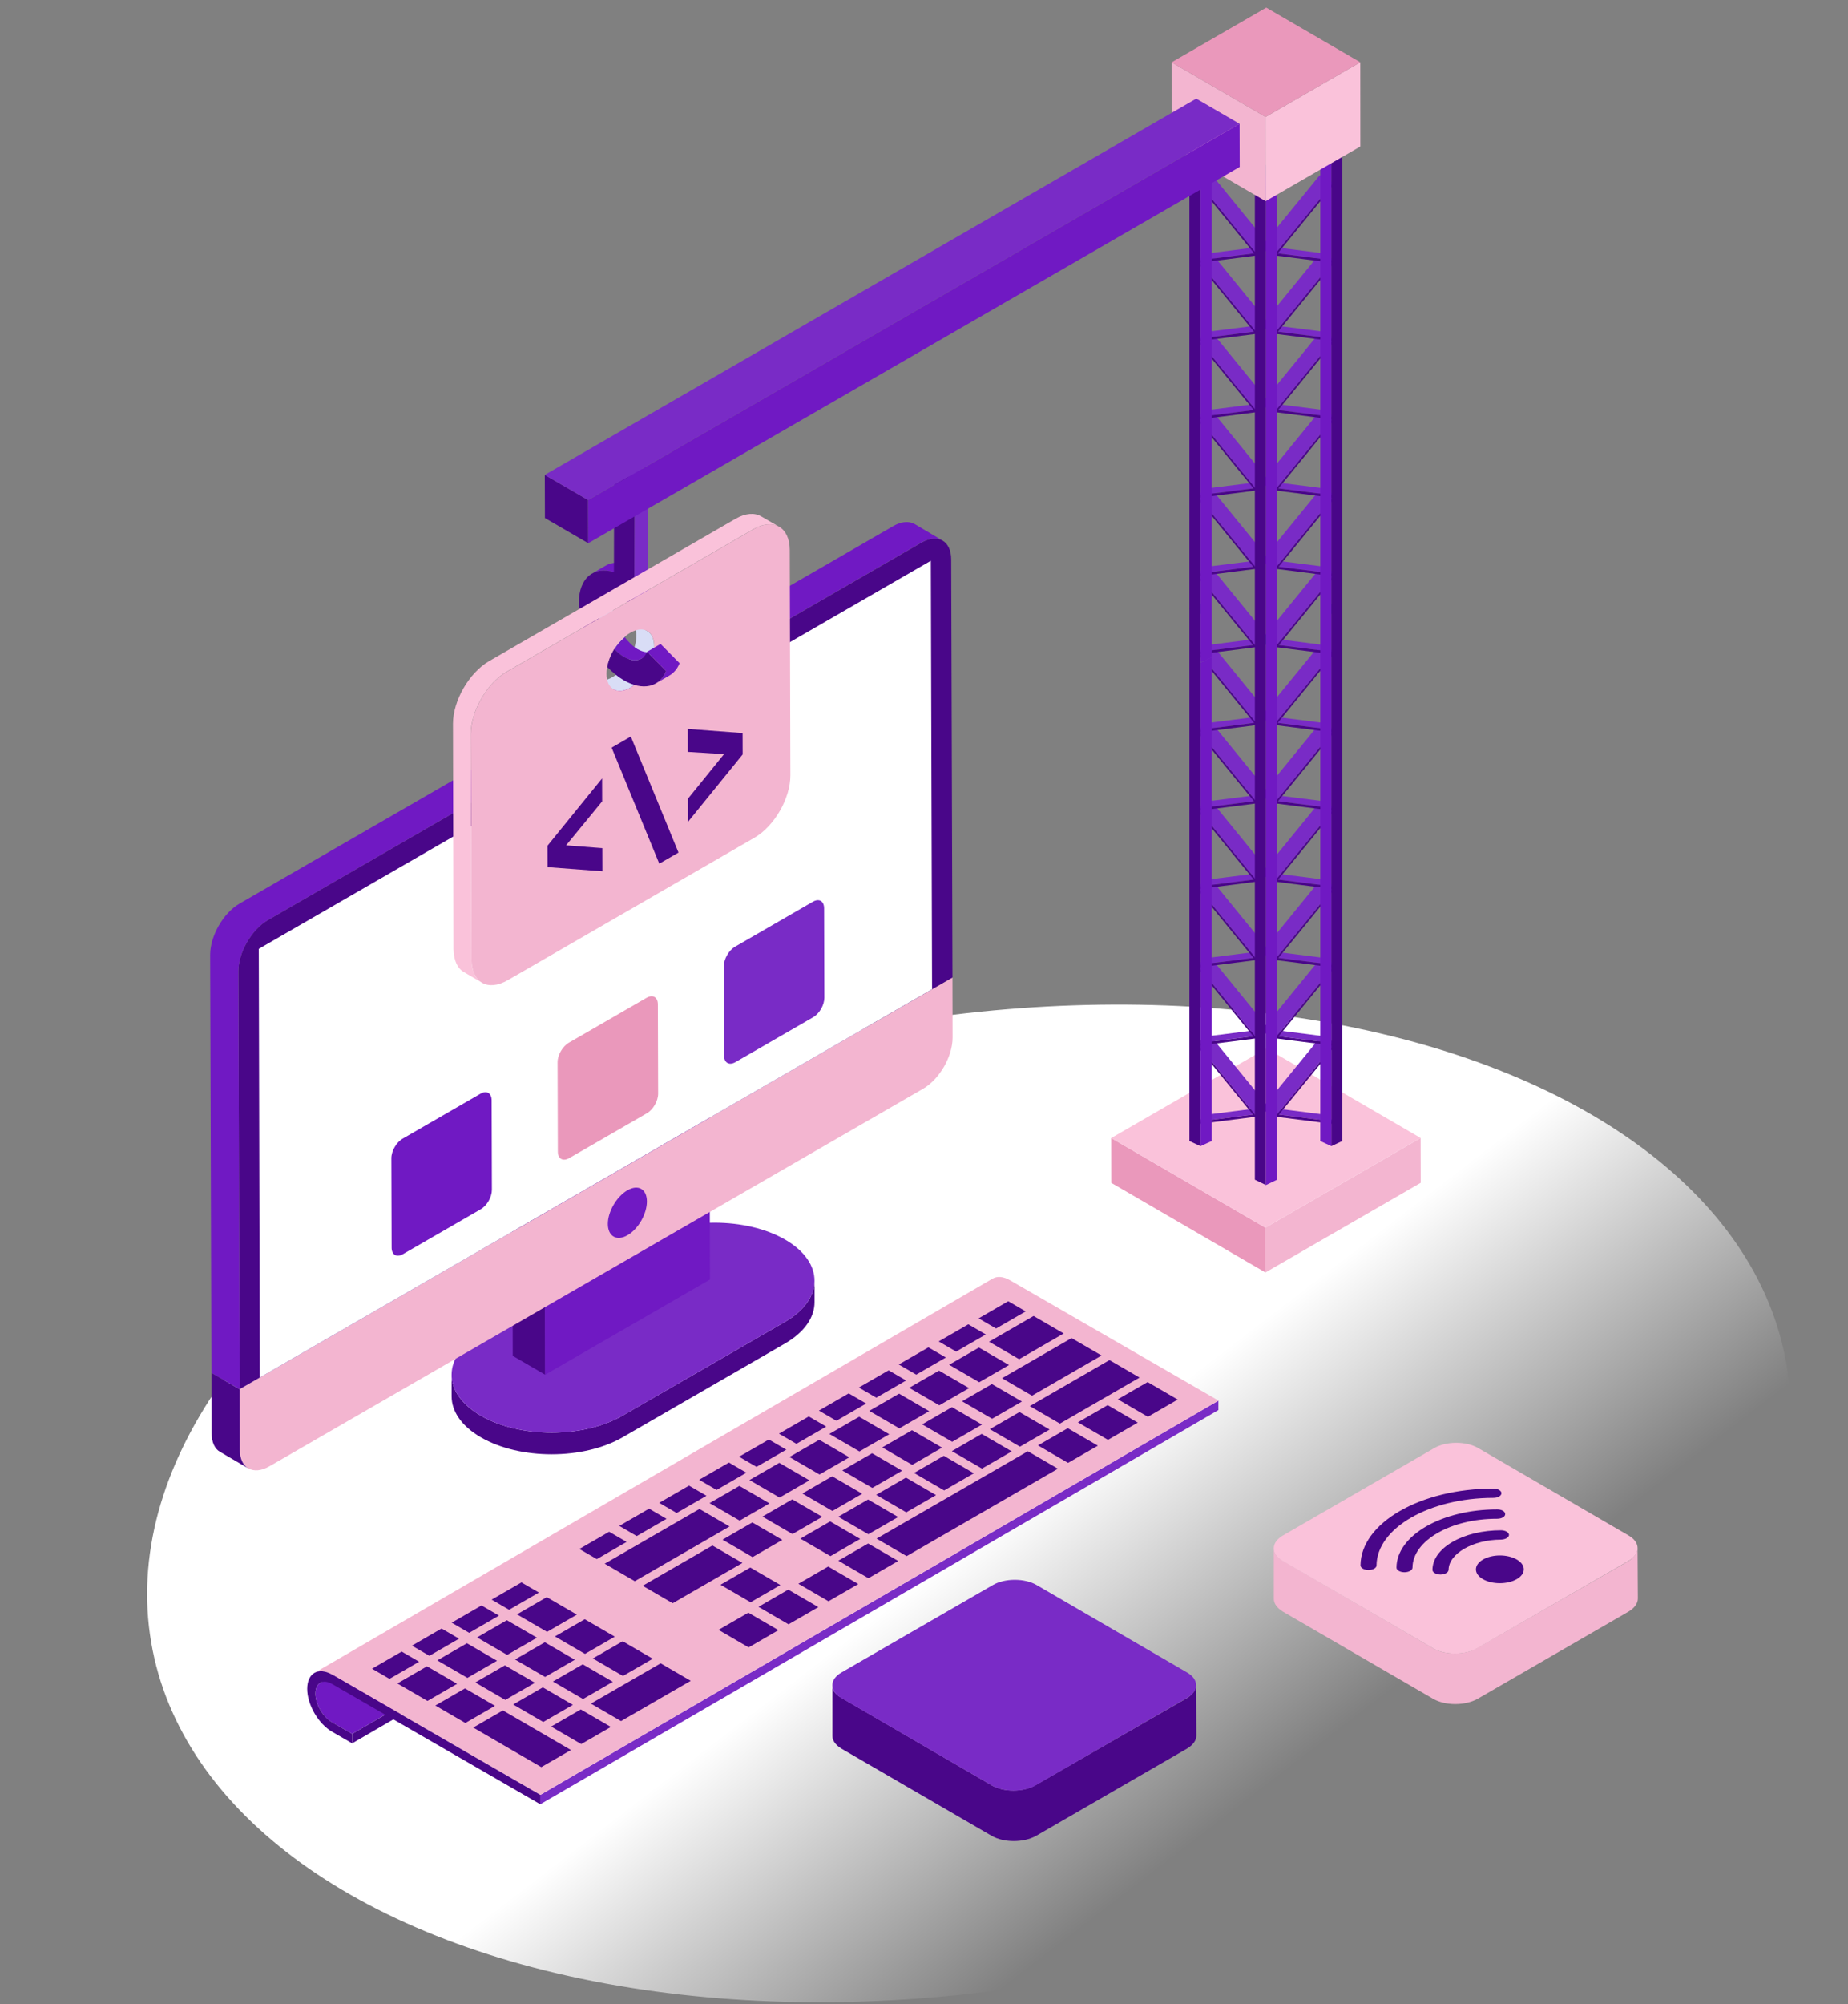 <svg width="476" height="516" viewBox="0 0 476 516" fill="none" xmlns="http://www.w3.org/2000/svg">
<rect x="0" y="0" width="476" height="516" fill="#808080" stroke="none"/>
<ellipse cx="249.546" cy="387.1" rx="213.622" ry="125.123" transform="rotate(-9.632 249.546 387.1)" fill="url(#paint0_linear_2394_52512)"/>
<path d="M116.324 353.993V359.549C116.338 363.367 118.832 367.158 123.836 370.066C133.884 375.91 150.259 375.91 160.376 370.066L202.181 345.931C207.28 342.981 209.816 339.136 209.803 335.277V329.707C209.803 333.566 207.267 337.426 202.181 340.362L160.362 364.496C150.245 370.34 133.884 370.34 123.822 364.496C118.832 361.602 116.324 357.797 116.324 353.993Z" fill="#490689"/>
<path d="M123.943 343.336C113.823 349.179 113.769 358.66 123.824 364.503C133.878 370.346 150.246 370.346 160.366 364.503L202.176 340.364C212.296 334.521 212.341 325.045 202.286 319.202C192.232 313.359 175.873 313.354 165.753 319.197L123.943 343.336Z" fill="#792BC6"/>
<path d="M140.328 311.922L131.978 307.07L132.071 349.108L140.42 353.96L140.328 311.922Z" fill="#490689"/>
<path d="M140.327 311.923L140.419 353.96L182.869 329.451L182.777 287.414L140.327 311.923Z" fill="#7019C3"/>
<path d="M61.717 357.69L61.748 373.16C61.762 378.026 65.181 379.975 69.416 377.53L237.745 280.346C241.98 277.901 245.377 272.016 245.363 267.15L245.332 251.68L61.717 357.69Z" fill="#F3B5D0"/>
<path d="M69.014 236.895C64.779 239.34 61.382 245.264 61.395 250.091L61.717 357.69L245.332 251.679L245.01 144.081C244.997 139.254 241.577 137.266 237.342 139.711L69.014 236.895Z" fill="#490689"/>
<path d="M66.656 244.308L66.919 354.681L240.076 254.708L239.761 144.386L66.656 244.308Z" fill="white"/>
<path d="M81.234 436.035C81.234 438.761 83.136 442.058 85.513 443.453L90.713 446.432L265.385 344.926L260.186 341.946C257.808 340.583 255.874 337.254 255.906 334.528C255.906 333.197 256.382 332.246 257.143 331.802L82.47 433.308C81.71 433.752 81.234 434.703 81.234 436.035Z" fill="#7019C3"/>
<path d="M90.707 448.871L265.368 347.369L265.375 344.939L90.713 446.442L90.707 448.871Z" fill="#490689"/>
<path d="M139.167 464.56L313.829 363.057L313.836 360.636L139.174 462.138L139.167 464.56Z" fill="#792BC6"/>
<path d="M80.981 430.74C82.154 430.043 83.771 430.138 85.546 431.184L139.175 462.128L313.848 360.621L260.219 329.678C258.443 328.632 256.827 328.536 255.654 329.234L80.981 430.74Z" fill="#F3B5D0"/>
<path d="M85.547 431.17C82.015 429.131 79.139 430.77 79.127 434.821C79.116 438.871 81.974 443.828 85.505 445.867L90.707 448.871L90.714 446.442L85.512 443.438C83.145 442.072 81.227 438.757 81.235 436.038C81.243 433.325 83.173 432.225 85.54 433.591L139.167 464.56L139.174 462.138L85.547 431.17Z" fill="#490689"/>
<path d="M252.067 339.45L256.564 342.063L264.199 337.655L259.702 335.042L252.067 339.45Z" fill="#490689"/>
<path d="M241.782 345.387L246.279 348.001L253.914 343.593L249.417 340.979L241.782 345.387Z" fill="#490689"/>
<path d="M231.499 351.325L235.996 353.938L243.631 349.53L239.134 346.917L231.499 351.325Z" fill="#490689"/>
<path d="M221.213 357.263L225.71 359.877L233.387 355.445L228.889 352.831L221.213 357.263Z" fill="#490689"/>
<path d="M254.756 345.46L262.507 349.964L273.98 343.34L266.229 338.836L254.756 345.46Z" fill="#490689"/>
<path d="M244.473 351.397L252.224 355.901L259.9 351.469L252.149 346.965L244.473 351.397Z" fill="#490689"/>
<path d="M234.188 357.335L241.939 361.84L249.615 357.408L241.864 352.903L234.188 357.335Z" fill="#490689"/>
<path d="M223.904 363.273L231.655 367.777L239.332 363.345L231.581 358.841L223.904 363.273Z" fill="#490689"/>
<path d="M210.93 363.201L215.427 365.814L223.104 361.382L218.606 358.769L210.93 363.201Z" fill="#490689"/>
<path d="M213.619 369.21L221.37 373.715L229.047 369.283L221.296 364.778L213.619 369.21Z" fill="#490689"/>
<path d="M258.093 354.866L265.823 359.358L283.742 349.013L276.012 344.521L258.093 354.866Z" fill="#490689"/>
<path d="M247.808 360.804L255.538 365.297L263.215 360.864L255.484 356.372L247.808 360.804Z" fill="#490689"/>
<path d="M237.525 366.742L245.255 371.234L252.932 366.802L245.201 362.31L237.525 366.742Z" fill="#490689"/>
<path d="M227.24 372.679L234.97 377.172L242.646 372.739L234.916 368.247L227.24 372.679Z" fill="#490689"/>
<path d="M265.246 362.044L272.997 366.549L293.523 354.698L285.772 350.193L265.246 362.044Z" fill="#490689"/>
<path d="M254.962 367.982L262.713 372.487L270.348 368.079L262.597 363.574L254.962 367.982Z" fill="#490689"/>
<path d="M245.178 373.63L252.929 378.135L260.605 373.703L252.854 369.198L245.178 373.63Z" fill="#490689"/>
<path d="M235.437 379.255L243.188 383.759L250.844 379.339L243.093 374.835L235.437 379.255Z" fill="#490689"/>
<path d="M200.645 369.138L205.142 371.752L212.818 367.32L208.321 364.706L200.645 369.138Z" fill="#490689"/>
<path d="M203.336 375.148L211.087 379.652L218.764 375.22L211.013 370.716L203.336 375.148Z" fill="#490689"/>
<path d="M216.956 378.617L224.687 383.109L232.363 378.677L224.633 374.185L216.956 378.617Z" fill="#490689"/>
<path d="M225.674 384.891L233.425 389.396L241.102 384.963L233.35 380.459L225.674 384.891Z" fill="#490689"/>
<path d="M190.361 375.076L194.858 377.689L202.535 373.257L198.038 370.644L190.361 375.076Z" fill="#490689"/>
<path d="M180.076 381.013L184.574 383.627L192.25 379.195L187.753 376.581L180.076 381.013Z" fill="#490689"/>
<path d="M169.793 386.951L174.29 389.564L181.967 385.132L177.47 382.519L169.793 386.951Z" fill="#490689"/>
<path d="M159.51 392.888L164.007 395.502L171.684 391.07L167.186 388.456L159.51 392.888Z" fill="#490689"/>
<path d="M149.225 398.826L153.722 401.439L161.398 397.007L156.901 394.394L149.225 398.826Z" fill="#490689"/>
<path d="M193.051 381.085L200.802 385.59L208.479 381.158L200.728 376.653L193.051 381.085Z" fill="#490689"/>
<path d="M182.768 387.023L190.519 391.527L198.195 387.095L190.444 382.591L182.768 387.023Z" fill="#490689"/>
<path d="M155.752 402.62L163.504 407.124L187.91 393.033L180.159 388.528L155.752 402.62Z" fill="#490689"/>
<path d="M206.671 384.554L214.401 389.047L222.078 384.614L214.348 380.122L206.671 384.554Z" fill="#490689"/>
<path d="M196.388 390.492L204.118 394.984L211.795 390.552L204.065 386.06L196.388 390.492Z" fill="#490689"/>
<path d="M186.103 396.429L193.833 400.922L201.51 396.489L193.779 391.997L186.103 396.429Z" fill="#490689"/>
<path d="M165.535 408.304L173.266 412.797L191.227 402.427L183.496 397.935L165.535 408.304Z" fill="#490689"/>
<path d="M185.58 408.04L193.331 412.544L201.008 408.112L193.257 403.607L185.58 408.04Z" fill="#490689"/>
<path d="M126.633 411.869L131.13 414.482L138.807 410.05L134.309 407.437L126.633 411.869Z" fill="#490689"/>
<path d="M133.16 415.663L140.911 420.167L148.588 415.735L140.837 411.23L133.16 415.663Z" fill="#490689"/>
<path d="M142.943 421.347L150.673 425.84L158.35 421.407L150.619 416.915L142.943 421.347Z" fill="#490689"/>
<path d="M152.705 427.02L160.456 431.524L168.133 427.092L160.382 422.588L152.705 427.02Z" fill="#490689"/>
<path d="M116.35 417.806L120.847 420.42L128.523 415.988L124.026 413.374L116.35 417.806Z" fill="#490689"/>
<path d="M122.877 421.6L130.628 426.105L138.305 421.672L130.554 417.168L122.877 421.6Z" fill="#490689"/>
<path d="M132.66 427.285L140.39 431.777L148.066 427.345L140.336 422.853L132.66 427.285Z" fill="#490689"/>
<path d="M142.42 432.957L150.171 437.462L157.848 433.03L150.097 428.525L142.42 432.957Z" fill="#490689"/>
<path d="M152.202 438.642L159.953 443.147L177.914 432.777L170.163 428.272L152.202 438.642Z" fill="#490689"/>
<path d="M106.106 423.72L110.603 426.333L118.238 421.925L113.741 419.312L106.106 423.72Z" fill="#490689"/>
<path d="M95.823 429.657L100.32 432.271L107.955 427.863L103.458 425.249L95.823 429.657Z" fill="#490689"/>
<path d="M215.912 390.528L223.663 395.032L231.34 390.6L223.589 386.096L215.912 390.528Z" fill="#490689"/>
<path d="M206.149 396.164L213.9 400.669L221.576 396.237L213.825 391.732L206.149 396.164Z" fill="#490689"/>
<path d="M287.92 360.286L295.671 364.79L303.348 360.358L295.597 355.854L287.92 360.286Z" fill="#490689"/>
<path d="M277.635 366.224L285.386 370.728L293.062 366.296L285.311 361.792L277.635 366.224Z" fill="#490689"/>
<path d="M267.352 372.161L275.103 376.665L282.779 372.233L275.028 367.729L267.352 372.161Z" fill="#490689"/>
<path d="M225.778 396.164L233.529 400.668L272.496 378.17L264.745 373.666L225.778 396.164Z" fill="#490689"/>
<path d="M215.932 401.849L223.683 406.353L231.359 401.921L223.608 397.417L215.932 401.849Z" fill="#490689"/>
<path d="M205.647 407.787L213.398 412.291L221.074 407.859L213.323 403.354L205.647 407.787Z" fill="#490689"/>
<path d="M195.363 413.724L203.114 418.228L210.791 413.796L203.04 409.292L195.363 413.724Z" fill="#490689"/>
<path d="M185.078 419.661L192.829 424.166L200.506 419.734L192.755 415.229L185.078 419.661Z" fill="#490689"/>
<path d="M112.635 427.514L120.387 432.018L128.021 427.61L120.27 423.105L112.635 427.514Z" fill="#490689"/>
<path d="M122.416 433.198L130.146 437.69L137.781 433.282L130.051 428.79L122.416 433.198Z" fill="#490689"/>
<path d="M132.178 438.871L139.929 443.375L147.564 438.967L139.813 434.463L132.178 438.871Z" fill="#490689"/>
<path d="M141.96 444.556L149.711 449.061L157.346 444.653L149.595 440.148L141.96 444.556Z" fill="#490689"/>
<path d="M102.35 433.451L110.101 437.955L117.736 433.547L109.985 429.043L102.35 433.451Z" fill="#490689"/>
<path d="M112.133 439.136L119.863 443.629L127.498 439.221L119.768 434.729L112.133 439.136Z" fill="#490689"/>
<path d="M121.894 444.808L139.428 454.998L147.062 450.59L129.529 440.4L121.894 444.808Z" fill="#490689"/>
<path d="M54.129 245.857C54.129 241.039 57.465 235.109 61.69 232.663L230.034 135.481C232.183 134.221 234.111 134.147 235.519 134.888L242.783 139.187C241.376 138.372 239.523 138.447 237.298 139.707L69.029 236.888C64.803 239.334 61.393 245.264 61.393 250.083L61.717 357.69L54.453 353.496L54.129 245.857Z" fill="#7019C3"/>
<path d="M61.718 357.69L61.764 373.134C61.764 375.581 62.58 377.285 63.988 378.101L56.65 373.802C55.316 373.06 54.5 371.355 54.5 368.909L54.454 353.496L61.718 357.69Z" fill="#490689"/>
<path d="M161.604 306.481C158.828 308.084 156.559 311.961 156.568 315.151C156.577 318.341 158.86 319.643 161.637 318.039C164.413 316.437 166.636 312.534 166.627 309.344C166.618 306.153 164.38 304.878 161.604 306.481Z" fill="#7019C3"/>
<path d="M286.225 293.023L286.251 304.567L325.947 327.635L325.921 316.092L286.225 293.023Z" fill="#EA98BB"/>
<path d="M325.921 316.091L325.947 327.635L365.939 304.545L365.913 293.002L325.921 316.091Z" fill="#F3B5D0"/>
<path d="M286.224 293.023L325.92 316.092L365.912 293.002L326.216 269.934L286.224 293.023Z" fill="#FAC2DA"/>
<path d="M328.75 185.926L328.161 186.654L324.651 184.72L338.891 167.288L329.418 166.088L329.056 165.886L328.459 166.613L324.957 164.68L339.25 147.169L329.354 145.916L328.992 145.714L328.402 146.442L324.893 144.508L339.193 126.998L329.297 125.744L328.935 125.542L328.338 126.27L324.836 124.336L339.129 106.826L329.233 105.573L328.871 105.371L328.281 106.098L324.772 104.165L339.072 86.654L329.177 85.401L328.814 85.199L328.217 85.927L324.715 83.993L339.008 66.483L329.113 65.229L328.75 65.027L328.161 65.755L324.651 63.821L339.917 45.132L343.42 47.059L329.738 63.821L340.592 65.196L344.094 67.129L341.601 66.813L343.135 67.655L329.795 83.993L340.649 85.367L344.158 87.301L341.665 86.984L343.192 87.826L329.859 104.165L340.713 105.539L344.215 107.473L341.722 107.156L343.256 107.998L329.915 124.336L340.77 125.711L344.279 127.644L341.786 127.328L343.313 128.17L329.979 144.508L340.834 145.882L344.336 147.816L341.843 147.499L343.377 148.342L330.036 164.68L340.543 166.014L344.045 167.941L343.192 167.833L343.42 167.958L329.738 184.72L340.592 186.095L344.094 188.028L341.601 187.712L343.135 188.554L329.795 204.892L340.649 206.266L344.158 208.2L341.665 207.883L343.192 208.726L329.859 225.064L340.713 226.438L344.215 228.372L341.722 228.055L343.256 228.897L329.915 245.235L340.77 246.61L344.279 248.543L341.786 248.227L343.313 249.069L329.979 265.407L340.834 266.781L344.336 268.715L341.843 268.398L343.377 269.241L330.036 285.579L340.543 286.913L344.045 288.84L329.418 286.987L329.056 286.785L328.459 287.512L324.957 285.579L339.25 268.068L329.354 266.815L328.992 266.613L328.402 267.341L324.893 265.407L339.193 247.897L329.297 246.644L328.935 246.441L328.338 247.169L324.836 245.235L339.129 227.725L329.233 226.472L328.871 226.27L328.281 226.997L324.772 225.064L339.072 207.553L329.177 206.3L328.814 206.098L328.217 206.826L324.715 204.892L339.008 187.382L329.113 186.128L328.75 185.926Z" fill="#792BC6"/>
<path d="M307.811 268.713L310.311 268.396L308.772 269.24L322.117 285.578L311.61 286.912L308.105 288.836L322.731 286.984L323.096 286.782L323.692 287.51L327.198 285.578L312.9 268.065L322.794 266.811L323.158 266.609L323.745 267.337L327.26 265.405L312.953 247.899L322.856 246.645L323.212 246.443L323.808 247.171L327.313 245.232L313.025 227.726L322.918 226.471L323.283 226.27L323.87 226.998L327.375 225.066L313.078 207.552L322.971 206.298L323.336 206.097L323.932 206.824L327.438 204.893L313.14 187.379L323.034 186.125L323.399 185.923L323.986 186.651L327.5 184.72L313.256 167.285L322.731 166.089L323.096 165.887L323.692 166.615L327.198 164.676L312.9 147.17L322.794 145.916L323.158 145.714L323.745 146.442L327.26 144.51L312.953 126.997L322.856 125.742L323.212 125.541L323.808 126.269L327.313 124.337L313.025 106.823L322.918 105.569L323.283 105.367L323.87 106.095L327.375 104.164L313.078 86.65L322.971 85.403L323.336 85.201L323.932 85.922L327.438 83.991L313.14 66.484L323.034 65.23L323.399 65.028L323.986 65.756L327.5 63.817L312.233 45.129L308.727 47.06L322.411 63.817L311.557 65.194L308.06 67.126L310.551 66.808L309.012 67.652L322.358 83.991L311.503 85.367L307.989 87.299L310.489 86.982L308.959 87.825L322.295 104.164L311.441 105.54L307.936 107.472L310.427 107.155L308.896 107.998L322.233 124.337L311.379 125.706L307.873 127.645L310.365 127.328L308.834 128.171L322.171 144.51L311.316 145.88L307.811 147.818L310.311 147.501L308.772 148.337L322.117 164.676L311.61 166.01L308.105 167.941L308.95 167.833L308.727 167.956L322.411 184.72L311.557 186.096L308.06 188.028L310.551 187.711L309.012 188.554L322.358 204.893L311.503 206.262L307.989 208.201L310.489 207.884L308.959 208.727L322.295 225.066L311.441 226.435L307.936 228.374L310.427 228.057L308.896 228.893L322.233 245.232L311.379 246.609L307.873 248.54L310.365 248.223L308.834 249.066L322.171 265.405L311.316 266.782L307.811 268.713Z" fill="#792BC6"/>
<path d="M328.158 186.651L343.132 188.554L328.22 206.825L343.194 208.727L328.283 226.991L343.256 228.901L328.345 247.164L343.319 249.074L328.398 267.337L343.372 269.24L328.461 287.51L343.79 289.456L344.048 288.844L329.422 286.984L344.342 268.714L329.359 266.811L344.279 248.54L329.297 246.645L344.217 228.374L329.235 226.472L344.155 208.201L329.181 206.298L344.093 188.028L329.119 186.125L343.488 168.518L343.79 168.554L344.048 167.941L329.422 166.089L344.342 147.819L329.359 145.916L344.279 127.645L329.297 125.743L344.217 107.472L329.235 105.569L344.155 87.299L329.181 85.396L344.093 67.133L329.119 65.23L343.683 47.385L343.425 47.06L328.158 65.749L343.132 67.659L328.22 85.922L343.194 87.825L328.283 106.096L343.256 107.998L328.345 126.269L343.319 128.171L328.398 146.435L343.372 148.345L328.461 166.608L343.025 168.453L328.158 186.651Z" fill="#490689"/>
<path d="M307.81 268.714L322.731 286.984L308.104 288.844L308.362 289.456L323.692 287.51L308.771 269.24L323.754 267.337L308.834 249.074L323.807 247.164L308.896 228.901L323.87 226.991L308.958 208.727L323.932 206.825L309.02 188.554L323.994 186.651L309.127 168.453L323.692 166.608L308.771 148.345L323.754 146.435L308.834 128.171L323.807 126.269L308.896 107.998L323.87 106.096L308.958 87.825L323.932 85.922L309.02 67.659L323.994 65.749L308.727 47.06L308.46 47.385L323.033 65.23L308.051 67.133L322.971 85.396L307.997 87.299L322.909 105.569L307.935 107.472L322.855 125.743L307.873 127.645L322.793 145.916L307.81 147.819L322.731 166.089L308.104 167.941L308.362 168.554L308.656 168.518L323.033 186.125L308.051 188.028L322.971 206.298L307.997 208.201L322.909 226.472L307.935 228.374L322.855 246.645L307.873 248.54L322.793 266.811L307.81 268.714Z" fill="#490689"/>
<path d="M328.912 164.7L326.074 163.364L323.228 164.695L326.066 166.031L328.912 164.7Z" fill="#384E85"/>
<path d="M312.074 156.772L309.237 155.437L306.391 156.768L309.228 158.103L312.074 156.772Z" fill="#384E85"/>
<path d="M309.232 170.579V295.114L312.098 293.788V169.252L309.232 170.579Z" fill="#7019C3"/>
<path d="M340.076 156.772L342.914 155.437L345.76 156.768L342.922 158.103L340.076 156.772Z" fill="#384E85"/>
<path d="M323.219 43.794V303.742L326.084 305.123V45.12L323.219 43.794Z" fill="#490689"/>
<path d="M328.914 43.801L326.076 42.465L323.23 43.796L326.068 45.132L328.914 43.801Z" fill="#384E85"/>
<path d="M326.084 45.12V305.123L328.949 303.742L328.881 43.794L326.084 45.12Z" fill="#7019C3"/>
<path d="M306.367 35.89V293.787L309.232 295.113V37.216L306.367 35.89Z" fill="#490689"/>
<path d="M312.074 35.873L309.237 34.537L306.391 35.868L309.228 37.204L312.074 35.873Z" fill="#384E85"/>
<path d="M309.232 37.216V170.578L312.098 169.251V35.89L309.232 37.216Z" fill="#7019C3"/>
<path d="M342.935 37.216V295.113L345.732 293.787V35.89L342.935 37.216Z" fill="#490689"/>
<path d="M340.076 35.873L342.914 34.537L345.76 35.868L342.922 37.204L340.076 35.873Z" fill="#384E85"/>
<path d="M340.068 35.89V293.787L342.934 295.113V37.216L340.068 35.89Z" fill="#7019C3"/>
<path d="M301.773 16.043L301.789 37.73L325.998 51.798L325.982 30.112L301.773 16.043Z" fill="#F3B5D0"/>
<path d="M325.983 30.112L325.999 51.798L350.389 37.717L350.373 16.03L325.983 30.112Z" fill="#FAC2DA"/>
<path d="M301.774 16.043L325.983 30.112L350.373 16.031L326.164 1.962L301.774 16.043Z" fill="#EA98BB"/>
<path d="M161.602 145.297L158.128 147.315C155.957 146.634 154.016 146.792 152.496 147.675L155.969 145.657C157.489 144.773 159.43 144.616 161.602 145.297Z" fill="#7019C3"/>
<path d="M163.366 156.025L163.449 123.646L158.194 120.612L161.668 118.594L166.922 121.627L166.839 154.006L163.366 156.025Z" fill="#792BC6"/>
<path d="M154.346 158.132C154.352 156.134 155.061 154.729 156.201 154.066L159.674 152.048C158.533 152.711 157.825 154.116 157.819 156.114C157.812 158.754 159.098 161.718 160.928 164.065C159.912 164.93 158.989 165.945 158.247 167.145C155.953 164.71 154.338 161.165 154.346 158.132Z" fill="#D9DDF6"/>
<path d="M149.108 155.108C149.126 148.799 152.98 145.701 158.128 147.316L158.195 120.612L163.449 123.646L163.366 156.025L160.739 154.508C157.231 152.483 154.359 154.102 154.347 158.133C154.338 161.166 155.954 164.711 158.248 167.145C157.339 168.614 156.765 170.205 156.485 171.791C152.163 167.352 149.092 160.76 149.108 155.108Z" fill="#490689"/>
<path d="M153.42 174.81L158.005 177.495C159.118 178.151 160.691 178.02 162.393 177.037C165.8 175.072 168.55 170.291 168.485 166.36C168.485 164.461 167.83 163.151 166.717 162.496L162.132 159.811C163.245 160.466 163.9 161.776 163.9 163.675C163.9 167.605 161.149 172.387 157.743 174.352C156.04 175.334 154.534 175.465 153.42 174.81Z" fill="#D9DDF6"/>
<path d="M116.675 186.339L116.806 244.371C116.872 247.318 117.854 249.414 119.557 250.331L124.142 253.017C122.505 252.1 121.457 250.004 121.457 247.056L121.26 189.024C121.26 183.129 125.387 175.924 130.561 172.911L194.095 136.231C196.65 134.791 199.008 134.66 200.711 135.642L196.06 132.957C194.357 131.974 192.065 132.105 189.51 133.546L125.976 170.226C120.802 173.239 116.675 180.444 116.675 186.339Z" fill="#FAC2DA"/>
<path d="M130.584 172.933C125.398 175.926 121.272 183.122 121.289 189.033L121.454 247.033C121.47 252.991 125.624 255.359 130.809 252.366L194.332 215.691C199.434 212.745 203.603 205.572 203.586 199.614L203.422 141.614C203.405 135.703 199.209 133.312 194.107 136.258L130.584 172.933ZM162.388 177.048C158.959 179.028 156.231 177.378 156.22 173.487C156.209 169.593 158.919 164.9 162.348 162.92C165.735 160.965 168.504 162.495 168.515 166.388C168.526 170.28 165.775 175.092 162.388 177.048Z" fill="#F3B5D0"/>
<path d="M177.152 187.681L177.169 193.592L186.492 194.175L177.203 205.639L177.22 211.595L191.291 194.251L191.275 188.746L177.152 187.681Z" fill="#490689"/>
<path d="M155.085 200.422L141.013 217.766L141.029 223.271L155.152 224.336L155.135 218.38L145.811 217.662L155.101 206.333L155.085 200.422Z" fill="#490689"/>
<path d="M157.538 192.496L169.816 222.378L174.764 219.521L162.486 189.64L157.538 192.496Z" fill="#490689"/>
<path d="M160.929 164.065C161.893 165.302 162.961 166.415 164.171 167.114C165.095 167.647 165.984 167.908 166.8 167.948L166.674 167.82L170.147 165.802L175.049 170.768C174.46 172.209 173.556 173.267 172.429 173.923L168.955 175.941C170.083 175.286 170.986 174.228 171.576 172.787L167.237 168.391L165.234 169.556C164.051 170.243 162.421 170.126 160.698 169.132C159.829 168.63 159.003 167.946 158.248 167.145C158.99 165.946 159.914 164.931 160.929 164.065Z" fill="#7019C3"/>
<path d="M160.698 169.132C163.326 170.649 165.738 170.122 166.674 167.82L171.576 172.787C169.862 176.975 165.495 177.93 160.681 175.151C159.197 174.294 157.789 173.13 156.485 171.791C156.765 170.204 157.34 168.614 158.248 167.145C159.003 167.945 159.83 168.63 160.698 169.132Z" fill="#490689"/>
<path d="M151.481 128.759L140.326 122.276L140.358 133.381L151.514 139.864L151.481 128.759Z" fill="#490689"/>
<path d="M319.283 31.878L308.127 25.395L140.326 122.276L151.481 128.759L319.283 31.878Z" fill="#792BC6"/>
<path d="M151.482 128.759L151.514 139.864L319.316 42.983L319.284 31.879L151.482 128.759Z" fill="#7019C3"/>
<path d="M103.713 293.185C102.102 294.115 100.799 296.371 100.805 298.223L100.87 321.246C100.875 323.098 102.186 323.845 103.798 322.915L123.834 311.347C125.446 310.416 126.704 308.186 126.699 306.334L126.634 283.31C126.629 281.459 125.361 280.686 123.75 281.617L103.713 293.185Z" fill="#7019C3"/>
<path d="M146.53 268.465C144.918 269.395 143.616 271.651 143.621 273.503L143.686 296.526C143.691 298.378 145.002 299.125 146.614 298.195L166.65 286.627C168.218 285.721 169.521 283.465 169.516 281.614L169.45 258.59C169.445 256.738 168.134 255.991 166.566 256.897L146.53 268.465Z" fill="#EA98BB"/>
<path d="M189.346 243.744C187.735 244.675 186.432 246.931 186.437 248.783L186.503 271.806C186.508 273.658 187.819 274.405 189.43 273.474L209.467 261.906C211.078 260.976 212.337 258.745 212.332 256.893L212.267 233.87C212.262 232.018 210.994 231.246 209.382 232.176L189.346 243.744Z" fill="#792BC6"/>
<path d="M328.109 398.665V411.672C328.109 412.869 328.907 413.986 330.423 414.944L369.204 437.446C372.316 439.201 377.343 439.201 380.535 437.446L419.475 414.944C421.071 413.986 421.869 412.789 421.869 411.592L421.79 398.585C421.79 399.782 420.992 400.979 419.475 401.937L380.455 424.36C377.343 426.195 372.236 426.195 369.204 424.439L330.423 401.857C328.827 400.979 328.109 399.862 328.109 398.665Z" fill="#F3B5D0"/>
<path d="M330.48 395.337C327.321 397.161 327.304 400.102 330.392 401.897L369.164 424.428C372.251 426.223 377.33 426.222 380.488 424.399L419.463 401.897C422.571 400.103 422.587 397.161 419.5 395.367L380.728 372.835C377.64 371.041 372.562 371.041 369.454 372.835L330.48 395.337Z" fill="#FAC2DA"/>
<path d="M360.528 389.077C354.325 392.658 350.466 397.602 350.433 403.055C350.435 403.702 351.366 404.243 352.476 404.243C353.062 404.243 353.589 404.108 353.967 403.89C354.344 403.672 354.571 403.372 354.558 403.041C354.6 398.257 357.993 393.917 363.441 390.772C368.889 387.627 376.391 385.676 384.651 385.667C385.237 385.667 385.732 385.55 386.117 385.328C386.497 385.108 386.73 384.804 386.732 384.465C386.736 383.822 385.805 383.281 384.689 383.277C375.278 383.277 366.731 385.495 360.528 389.077Z" fill="#490689"/>
<path d="M367.331 393.032C362.638 395.742 359.723 399.484 359.7 403.617C359.696 404.289 360.602 404.815 361.768 404.819C362.326 404.817 362.84 404.681 363.214 404.465C363.588 404.249 363.823 403.953 363.825 403.631C363.845 400.16 366.304 397.01 370.252 394.731C374.2 392.451 379.638 391.041 385.616 391.05C386.201 391.05 386.727 390.916 387.107 390.697C387.492 390.474 387.695 390.188 387.697 389.848C387.701 389.17 386.795 388.643 385.629 388.647C378.495 388.647 372.024 390.323 367.331 393.032Z" fill="#490689"/>
<path d="M374.151 396.993C370.808 398.923 368.981 401.5 368.966 404.208C368.962 404.851 369.893 405.392 371.034 405.41C371.605 405.401 372.117 405.266 372.49 405.05C372.864 404.834 373.099 404.538 373.116 404.208C373.127 402.126 374.702 400.179 377.173 398.753C379.643 397.326 383.009 396.42 386.604 396.42C387.159 396.403 387.685 396.268 388.04 396.063C388.42 395.844 388.659 395.537 388.686 395.219C388.659 394.557 387.728 394.017 386.617 394.017C381.918 394.031 377.494 395.063 374.151 396.993Z" fill="#490689"/>
<path d="M381.987 401.546C379.581 402.935 379.543 405.19 381.958 406.594C384.349 407.983 388.267 407.983 390.673 406.594C393.104 405.19 393.086 402.939 390.695 401.549C388.28 400.146 384.417 400.143 381.987 401.546Z" fill="#490689"/>
<path d="M214.394 433.94V446.947C214.394 448.144 215.192 449.262 216.708 450.219L255.489 472.721C258.601 474.477 263.628 474.477 266.82 472.721L305.76 450.219C307.356 449.262 308.154 448.064 308.154 446.867L308.075 433.86C308.075 435.057 307.277 436.255 305.76 437.212L266.74 459.635C263.628 461.47 258.521 461.47 255.489 459.715L216.708 437.132C215.112 436.255 214.394 435.137 214.394 433.94Z" fill="#490689"/>
<path d="M216.765 430.612C213.606 432.436 213.589 435.378 216.677 437.172L255.449 459.704C258.537 461.498 263.615 461.498 266.773 459.674L305.748 437.172C308.856 435.378 308.873 432.436 305.785 430.642L267.013 408.11C263.926 406.316 258.847 406.316 255.739 408.11L216.765 430.612Z" fill="#792BC6"/>
<defs>
<linearGradient id="paint0_linear_2394_52512" x1="180.353" y1="259.626" x2="297.082" y2="480.266" gradientUnits="userSpaceOnUse">
<stop stop-color="white"/>
<stop offset="0.615" stop-color="white"/>
<stop offset="1" stop-color="white" stop-opacity="0"/>
</linearGradient>
</defs>
</svg>
